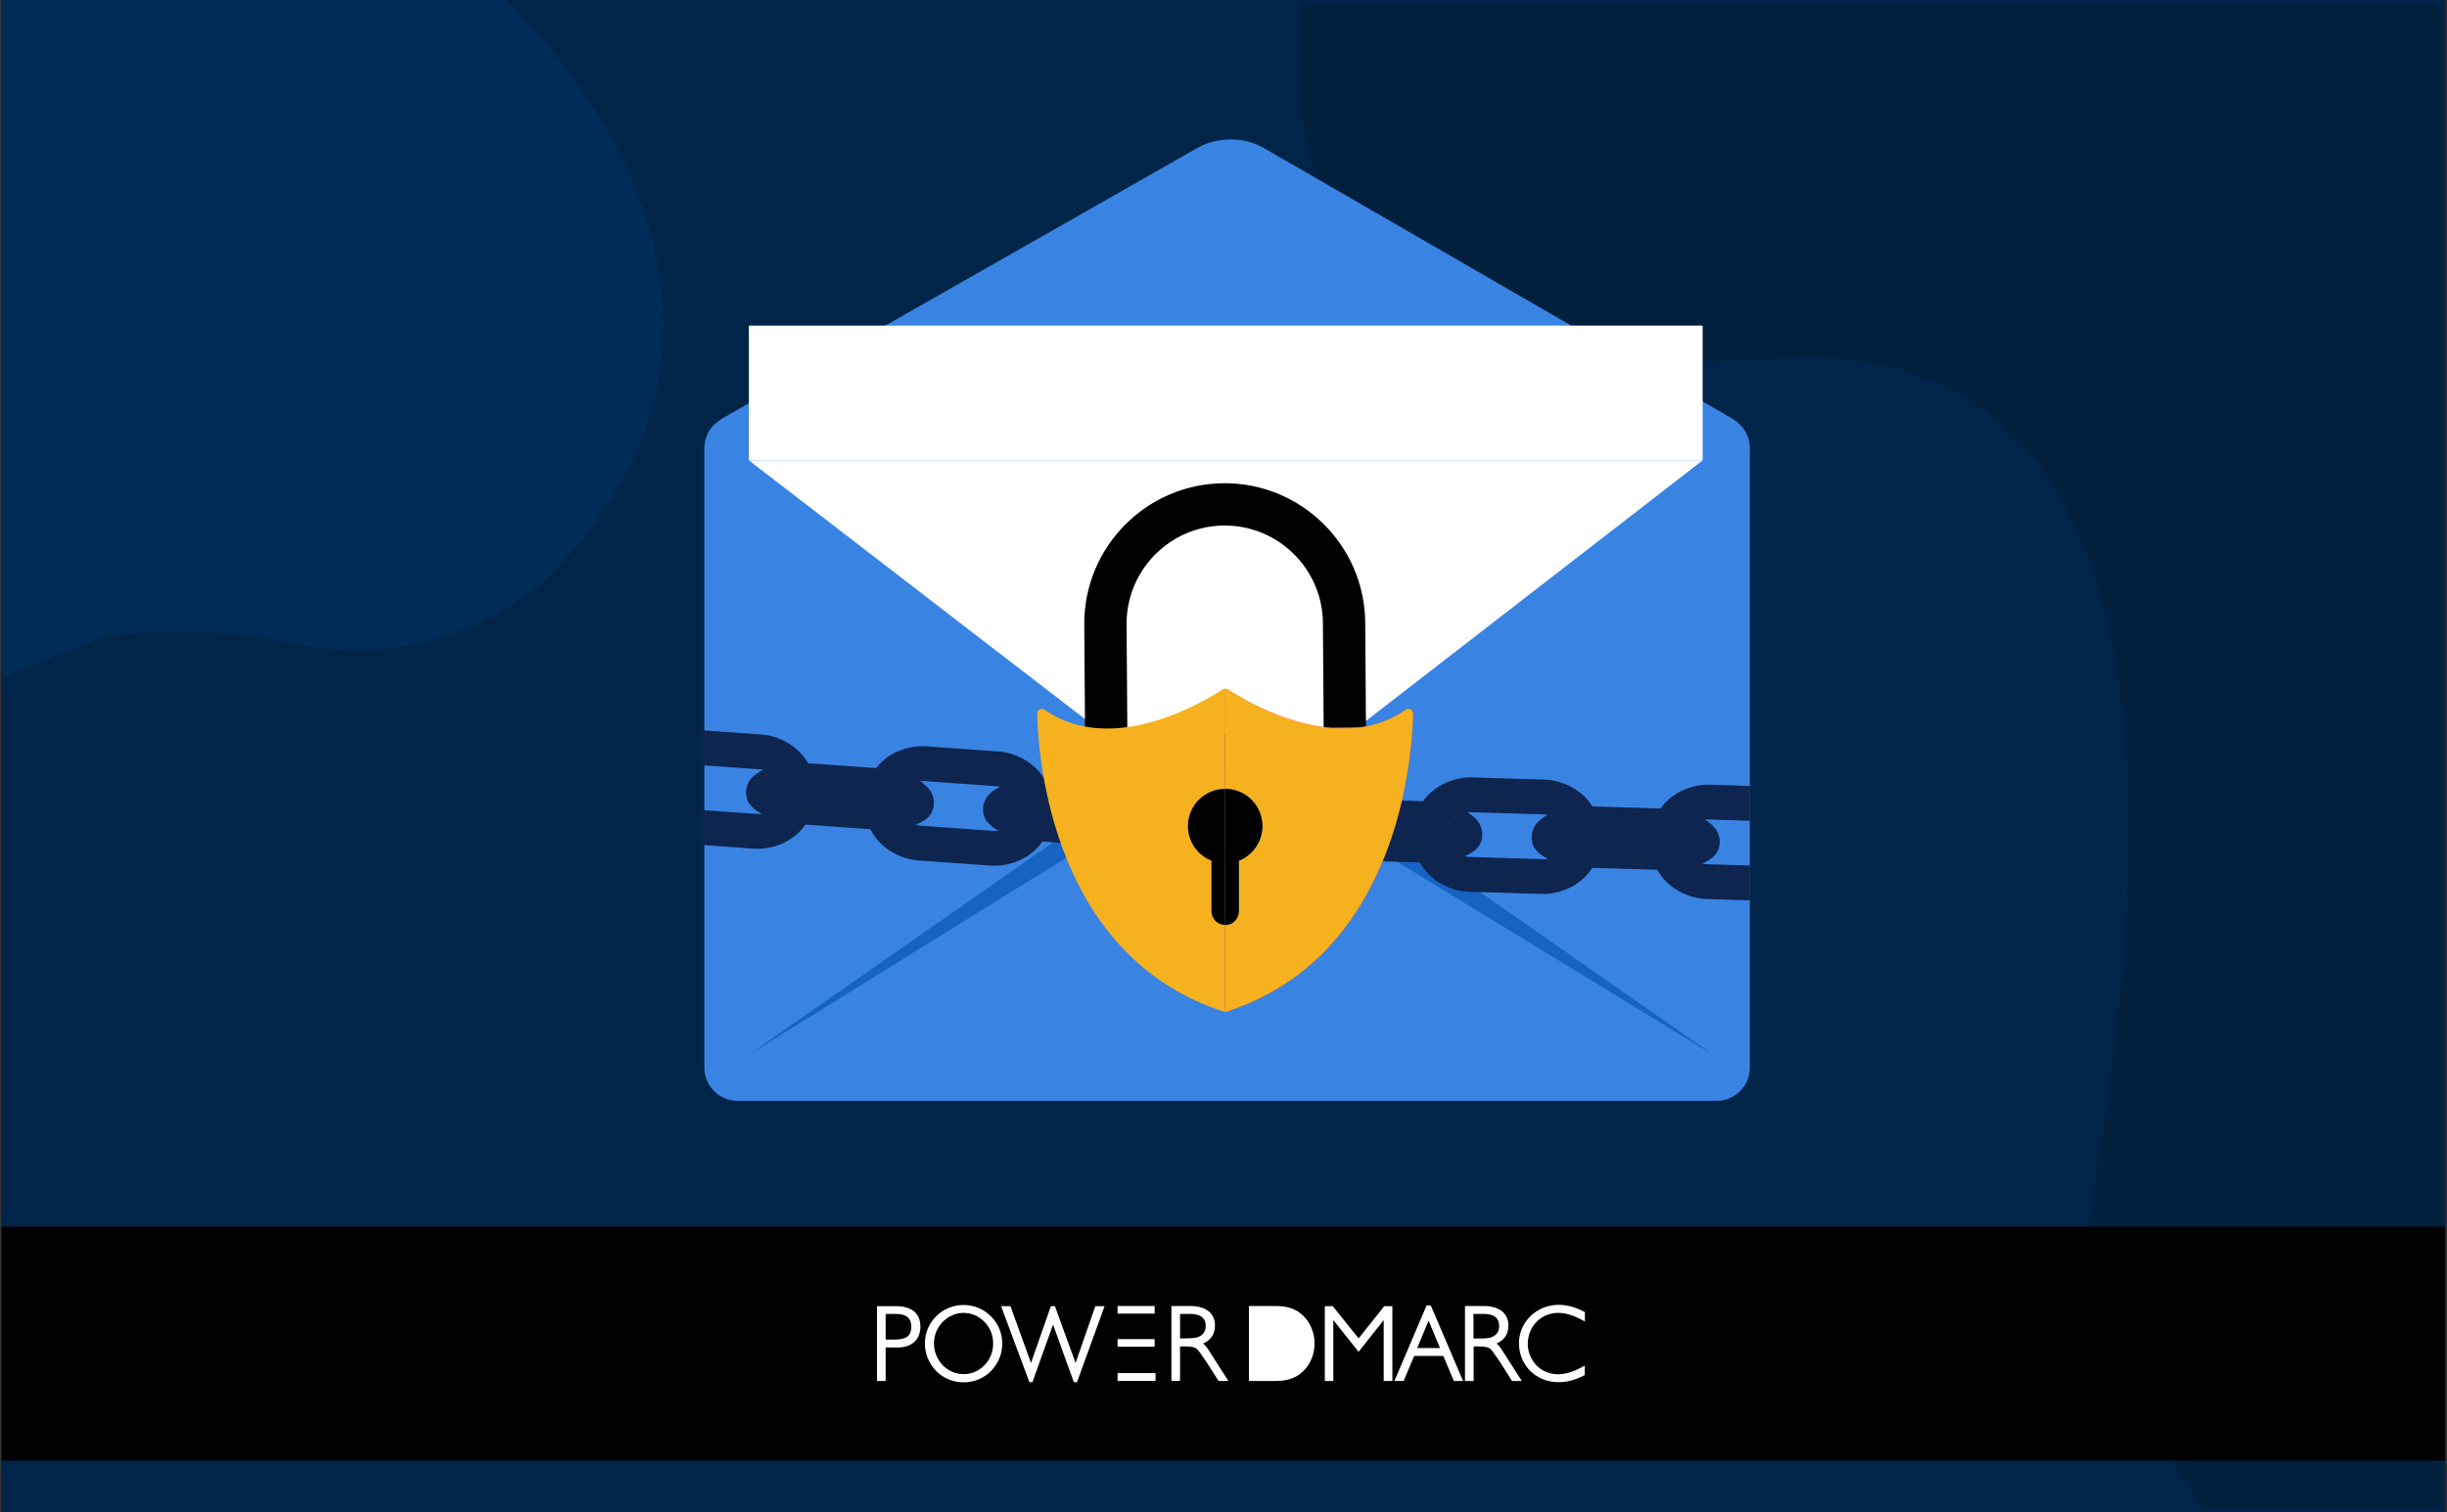 <?xml version="1.0" encoding="UTF-8" standalone="no"?>
<svg
   width="1600"
   height="989"
   viewBox="0 0 1600 989"
   version="1.1"
   xml:space="preserve"
   style="clip-rule:evenodd;fill-rule:evenodd;stroke-linejoin:round;stroke-miterlimit:2"
   id="svg32"
   sodipodi:docname="Top_8_Sendmarc_Alternatives_Detailed_Feature_Comparison.svg"
   inkscape:export-filename="Top_8_Sendmarc_Alternatives_Detailed_Feature_Comparison.png"
   inkscape:export-xdpi="96"
   inkscape:export-ydpi="96"
   inkscape:version="1.4.2 (f4327f4, 2025-05-13)"
   xmlns:inkscape="http://www.inkscape.org/namespaces/inkscape"
   xmlns:sodipodi="http://sodipodi.sourceforge.net/DTD/sodipodi-0.dtd"
   xmlns="http://www.w3.org/2000/svg"
   xmlns:svg="http://www.w3.org/2000/svg"><rect x="0" y="0" width="1600" height="989" fill="#333333" stroke="none"/><defs
   id="defs32">
        
        
        
    
            
        
                
                
                
                
                
                
                
                
                
                
                
                
                
                
                
                
                
                
                
                
                
                
                
                
                
                
                
                
                
            
                    
                <clipPath
   clipPathUnits="userSpaceOnUse"
   id="clipPath57"><rect
     x="70.464"
     y="-2.136"
     width="1459.073"
     height="991.136"
     id="rect58"
     style="stroke-width:2.453" /></clipPath>
                    
                
                    
                <clipPath
   clipPathUnits="userSpaceOnUse"
   id="clipPath58"><rect
     x="70.464"
     y="-2.136"
     width="1459.073"
     height="991.136"
     id="rect59"
     style="stroke-width:2.453"
     transform="scale(-1,1)" /></clipPath>
                    
                <clipPath
   clipPathUnits="userSpaceOnUse"
   id="clipPath59"><rect
     x="70.464"
     y="-2.136"
     width="1459.073"
     height="991.136"
     id="rect60"
     style="stroke-width:2.453" /></clipPath>
                    
                
                    
                
                    
                
                    
                
                    <clipPath
   id="_clip2">
                        <rect
   x="-289.197"
   y="-22.857"
   width="279.698"
   height="104"
   clip-rule="nonzero"
   id="rect10" />
                    </clipPath>
                    
                
                    
                
                    
                
                    
                
                    
                
                    
                
                    
                
                    
                
                    
                
                    
                
                    
                
                    
                
                    
                
                    
                
                    
                
                    
                
                    
                
                    
                
                    
                
                    
                </defs><sodipodi:namedview
   id="namedview32"
   pagecolor="#ffffff"
   bordercolor="#000000"
   borderopacity="0.25"
   inkscape:showpageshadow="2"
   inkscape:pageopacity="0.0"
   inkscape:pagecheckerboard="0"
   inkscape:deskcolor="#d1d1d1"
   inkscape:zoom="0.76211331"
   inkscape:cx="812.21518"
   inkscape:cy="511.07886"
   inkscape:window-width="3840"
   inkscape:window-height="2054"
   inkscape:window-x="2869"
   inkscape:window-y="-11"
   inkscape:window-maximized="1"
   inkscape:current-layer="svg32" />
    <rect
   x="70.464"
   y="-2.136"
   width="1459.073"
   height="991.136"
   style="fill:none;stroke-width:2.453"
   id="rect1" /><rect
   x="0.92"
   y="-2.136"
   width="1598.16"
   height="991.136"
   style="fill:#002548;stroke-width:2.568"
   id="rect3" /><path
   d="m 449.892,353.045 c -6.487,7.988 -13.167,15.196 -20.009,21.68 0,0 -8.668,11.033 -28.493,22.418 -49.677,31.807 -105.11,32.791 -156.384,20.468 -44.285,-6.832 -80.015,-5.731 -108.044,-1.17 L 57.888,448.231 V -4.584 H 400.848 v 5.569 c 0,0 193.186,174.482 49.044,352.059"
   style="fill:#002c57;fill-rule:nonzero;stroke-width:2.453"
   id="path3"
   clip-path="url(#clipPath57)"
   transform="translate(-69.543)" /><path
   d="m 1533.132,-3.969 -1.617,986.612 -157.439,-0.258 c -54.027,-68.715 -77.081,-158.884 -74.752,-191.535 3.108,-43.674 127.439,-581.741 -201.451,-560.441 C 768.984,251.71 783.473,53.897 783.473,53.897 l 0.098,-59.093 z"
   style="fill:#00203d;fill-rule:nonzero;stroke-width:2.453"
   id="path4"
   clip-path="url(#clipPath59)"
   transform="translate(66.756,4.094)" /><rect
   x="-1533.133"
   y="802.134"
   width="1470.908"
   height="153.035"
   id="rect4"
   transform="matrix(-1.095,0,0,1,-76.072,0)"
   style="stroke-width:2.453"
   clip-path="url(#clipPath58)" /><path
   d="M 470.921,274.401 783.249,96.578 c 12.768,-7.27 30.246,-7.221 42.945,0.116 L 1133.786,274.4 Z"
   style="fill:#3984e3;fill-rule:nonzero;stroke-width:2.453"
   id="path5" /><path
   d="M 1122.384,719.926 H 482.323 c -12.026,0 -21.778,-9.752 -21.778,-21.778 V 293.154 c 0,-12.026 9.752,-21.778 21.778,-21.778 H 1122.384 c 12.029,0 21.778,9.752 21.778,21.778 v 404.995 c 0,12.026 -9.749,21.778 -21.778,21.778"
   style="fill:#3984e3;fill-rule:nonzero;stroke-width:2.453"
   id="path6" /><path
   d="m 1113.299,301.047 -71.835,55.614 -0.942,0.726 -58.281,45.107 -42.089,32.575 -87.649,67.846 -16.869,13.069 -9.377,-5.711 c -14.656,-8.972 -33.115,-8.893 -47.719,0.162 l -9.323,5.792 -14.764,-11.371 -90.669,-69.787 -42.329,-32.575 -58.578,-45.107 -10.726,-8.243 -62.483,-48.097 z"
   style="fill:#ffffff;fill-rule:nonzero;stroke-width:2.453"
   id="path7" /><path
   d="m 1120.062,689.75 -284.427,-173.765 -9.377,-5.714 c -14.659,-8.972 -33.115,-8.891 -47.719,0.162 l -9.323,5.795 -279.552,173.522 264.786,-184.894 23.279,-16.248 c 16.086,-11.989 38.154,-11.989 54.267,0 l 20.505,14.308 z"
   style="fill:#1663c4;fill-rule:nonzero;stroke-width:2.453"
   id="path8" /><rect
   x="-1113.296"
   y="212.921"
   width="623.641"
   height="88.135"
   style="fill:#ffffff;stroke-width:2.453"
   id="rect9"
   transform="scale(-1,1)" /><g
   clip-path="url(#_clip2)"
   id="g11"
   transform="matrix(2.453,0,0,2.453,1167.464,499.547)">
                        <path
   d="m 0,27.273 c -1.306,-0.636 -2.432,-1.429 -3.244,-2.412 -1.556,-1.886 -1.458,-4.82 -0.031,-6.751 0.797,-1.078 2.054,-1.941 3.166,-2.584 0.15,0.013 0.29,0.034 0.43,0.054 -0.458,-0.084 -0.963,-0.141 -1.537,-0.159 -3.189,-0.098 -6.378,-0.196 -9.565,-0.294 -3.188,-0.098 -6.377,-0.195 -9.564,-0.294 -0.592,-0.018 -1.113,0.011 -1.586,0.071 0.164,-0.015 0.332,-0.027 0.509,-0.032 1.07,0.709 2.272,1.648 3.001,2.772 1.202,1.855 1.229,4.489 -0.077,6.289 -0.112,0.157 -0.235,0.306 -0.367,0.448 -0.873,0.934 -2.049,1.657 -3.396,2.213 0.461,0.085 0.971,0.144 1.55,0.162 3.188,0.098 6.375,0.195 9.563,0.292 3.189,0.099 6.377,0.197 9.565,0.295 0.591,0.018 1.112,-0.01 1.583,-0.07 m -63.302,-1.944 c -1.305,-0.636 -2.43,-1.428 -3.241,-2.411 -1.556,-1.886 -1.459,-4.82 -0.032,-6.751 0.797,-1.079 2.054,-1.941 3.166,-2.584 0.149,0.013 0.288,0.033 0.427,0.053 -0.457,-0.084 -0.963,-0.141 -1.536,-0.159 -3.187,-0.097 -6.375,-0.196 -9.563,-0.293 -3.188,-0.098 -6.377,-0.197 -9.564,-0.294 -0.588,-0.018 -1.106,0.01 -1.575,0.069 0.161,-0.014 0.326,-0.026 0.498,-0.031 1.07,0.71 2.273,1.649 3.001,2.773 1.202,1.854 1.229,4.488 -0.076,6.29 -0.112,0.156 -0.236,0.305 -0.369,0.446 -0.872,0.934 -2.049,1.658 -3.396,2.213 0.461,0.086 0.971,0.145 1.551,0.162 3.188,0.098 6.376,0.195 9.563,0.294 3.189,0.098 6.377,0.196 9.564,0.293 0.59,0.018 1.111,-0.011 1.582,-0.07 m -26.31,-9.415 c 0.036,-0.044 0.068,-0.076 0.126,-0.161 0.153,-0.222 0.309,-0.44 0.472,-0.65 0.174,-0.224 0.357,-0.439 0.554,-0.642 0.198,-0.202 0.409,-0.391 0.64,-0.562 0.105,-0.078 0.215,-0.15 0.328,-0.22 -1.09,0.637 -1.635,1.534 -2.12,2.235 m -0.146,0.14 c -0.201,0.062 -0.409,0.118 -0.621,0.171 0.306,-0.062 0.486,-0.114 0.621,-0.171 m 63.438,1.813 c 0.04,-0.049 0.071,-0.08 0.134,-0.172 0.153,-0.221 0.309,-0.438 0.472,-0.649 0.174,-0.223 0.357,-0.439 0.555,-0.641 0.197,-0.202 0.408,-0.391 0.639,-0.563 0.125,-0.092 0.261,-0.176 0.398,-0.258 -1.14,0.642 -1.7,1.567 -2.198,2.283 m -0.131,0.127 c -0.205,0.065 -0.42,0.123 -0.639,0.176 0.319,-0.063 0.503,-0.117 0.639,-0.176 M -58.587,17.1 c 0.007,0.012 0.014,0.024 0.021,0.036 0.043,0.046 0.139,0.104 0.299,0.168 -0.053,-0.024 -0.109,-0.048 -0.153,-0.074 -0.07,-0.042 -0.124,-0.085 -0.167,-0.13 m -1.27,-1.848 c 0.028,0.03 0.057,0.059 0.084,0.09 0.086,0.1 0.169,0.204 0.249,0.309 -0.101,-0.135 -0.213,-0.268 -0.333,-0.399 m 64.571,3.793 c 0.007,0.011 0.013,0.022 0.02,0.033 0.043,0.046 0.138,0.104 0.294,0.167 C 4.977,19.222 4.923,19.198 4.881,19.173 4.812,19.133 4.758,19.09 4.714,19.045 M 3.368,17.114 c 0.054,0.057 0.109,0.113 0.16,0.172 0.088,0.103 0.173,0.21 0.256,0.318 C 3.66,17.439 3.521,17.275 3.368,17.114 m 25.95,13.072 c -2.952,-0.091 -5.903,-0.181 -8.855,-0.272 -2.884,-0.088 -5.766,-0.177 -8.648,-0.265 -3.433,5.383 -9.555,7.1 -13.471,6.98 -3.259,-0.1 -6.518,-0.2 -9.776,-0.3 -3.259,-0.1 -6.518,-0.2 -9.777,-0.3 -3.898,-0.119 -9.865,-2.242 -12.972,-7.792 -2.885,-0.088 -5.77,-0.177 -8.656,-0.266 -2.883,-0.089 -5.766,-0.177 -8.648,-0.266 -3.432,5.384 -9.554,7.102 -13.471,6.981 -3.259,-0.1 -6.518,-0.2 -9.776,-0.3 -3.26,-0.1 -6.518,-0.2 -9.777,-0.3 -3.898,-0.12 -9.865,-2.242 -12.972,-7.793 -2.886,-0.088 -5.771,-0.177 -8.656,-0.265 -2.953,-0.091 -5.904,-0.182 -8.856,-0.272 -0.677,-0.021 -1.399,-0.06 -2.148,-0.122 -6.108,7.949 -15.181,6.638 -19.62,4.244 -2.777,-1.499 -5.555,-2.999 -8.333,-4.498 -0.075,-0.029 -0.146,-0.066 -0.213,-0.115 -0.02,-0.011 -0.041,-0.022 -0.06,-0.032 0.009,0.003 0.02,0.003 0.029,0.006 -0.37,-0.293 -0.591,-0.869 -0.44,-1.439 0.77,-2.89 4.585,-5.488 5.109,-5.76 0.617,-0.321 1.136,-0.271 1.442,0.048 2.725,1.468 3.921,2.023 6.689,3.518 1.937,1.045 3.346,1.157 4.447,0.926 -0.676,-0.457 -1.271,-0.973 -1.754,-1.558 -1.555,-1.886 -1.457,-4.819 -0.03,-6.75 0.797,-1.079 2.218,-2.137 3.553,-2.782 0.013,0.002 0.021,0.004 0.032,0.006 -0.183,-0.114 -0.376,-0.227 -0.584,-0.339 -2.807,-1.515 -2.386,-1.362 -5.192,-2.876 0.054,0.023 0.111,0.024 0.17,0.016 -0.39,-0.156 -0.743,-0.529 -0.848,-1.023 -0.627,-2.924 1.594,-6.972 1.936,-7.452 0.562,-0.787 1.281,-0.85 1.757,-0.288 -0.047,-0.126 -0.109,-0.223 -0.191,-0.275 2.869,1.549 4.095,2.28 6.965,3.828 2.118,1.143 4.601,3.321 6.261,6.315 8.124,0.249 11.758,0.361 19.401,0.595 3.495,-4.884 9.284,-6.462 13.042,-6.346 3.259,0.1 6.517,0.2 9.777,0.3 3.258,0.1 6.518,0.2 9.776,0.3 3.74,0.115 9.384,2.074 12.58,7.133 7.252,0.222 10.893,0.335 18.125,0.557 3.495,-4.884 9.284,-6.462 13.043,-6.346 3.258,0.099 6.517,0.199 9.775,0.299 3.259,0.1 6.518,0.2 9.777,0.301 3.74,0.114 9.383,2.073 12.58,7.132 8.841,0.272 12.311,0.379 23.468,0.721 -0.374,0.125 0.166,0.825 -0.029,0.955 -0.561,0.34 0.019,0.721 -0.032,1.076 -0.071,0.327 0.019,0.664 -0.031,0.991 -0.102,0.404 0.045,0.823 -0.038,1.228 -0.105,0.482 0.04,0.978 -0.044,1.462 -0.057,0.201 -0.036,0.406 -0.021,0.61 0.467,-0.078 0.815,-0.156 1.071,-0.207 0.363,-0.073 0.555,-0.131 0.699,-0.2 0.095,-0.142 0.114,-0.136 0.211,-0.276 0.154,-0.221 0.309,-0.439 0.473,-0.649 0.173,-0.224 0.356,-0.44 0.553,-0.642 0.198,-0.202 0.409,-0.391 0.64,-0.562 0.316,-0.235 0.669,-0.436 1.074,-0.594 0.275,-0.108 0.574,-0.196 0.904,-0.26 0.177,-0.033 0.361,-0.061 0.555,-0.081 0.179,-0.018 0.369,-0.031 0.565,-0.036 1.071,0.71 2.272,1.648 3.001,2.773 1.202,1.854 1.229,4.488 -0.075,6.29 -0.114,0.155 -0.237,0.305 -0.37,0.446 -3.16,3.384 -10.299,4.01 -15.116,3.862 M -211.34,17.847 c 0.588,0.042 1.109,0.035 1.582,-0.005 -1.278,-0.689 -2.371,-1.526 -3.141,-2.542 -1.478,-1.947 -1.261,-4.874 0.243,-6.746 0.842,-1.046 2.132,-1.856 3.268,-2.453 0.152,0.019 0.291,0.045 0.431,0.072 -0.454,-0.104 -0.959,-0.182 -1.533,-0.223 -3.182,-0.227 -6.363,-0.454 -9.544,-0.682 -3.182,-0.227 -6.363,-0.455 -9.545,-0.681 -0.588,-0.043 -1.109,-0.035 -1.582,0.005 0.163,-0.009 0.33,-0.014 0.505,-0.012 1.041,0.753 2.205,1.739 2.887,2.893 1.124,1.902 1.044,4.534 -0.332,6.282 -0.119,0.149 -0.249,0.295 -0.388,0.43 -0.909,0.898 -2.114,1.573 -3.482,2.073 0.457,0.104 0.963,0.184 1.541,0.225 3.183,0.228 6.363,0.455 9.545,0.682 3.182,0.227 6.363,0.455 9.545,0.682 m -63.169,-4.516 c 0.59,0.042 1.11,0.035 1.584,-0.006 -1.278,-0.688 -2.372,-1.526 -3.142,-2.541 -1.479,-1.949 -1.261,-4.875 0.244,-6.747 0.84,-1.045 2.129,-1.854 3.267,-2.452 0.149,0.019 0.288,0.045 0.427,0.071 -0.454,-0.103 -0.957,-0.181 -1.53,-0.222 -3.181,-0.228 -6.363,-0.455 -9.544,-0.683 -3.181,-0.227 -6.363,-0.454 -9.544,-0.682 -0.592,-0.043 -1.116,-0.035 -1.592,0.006 0.166,-0.009 0.336,-0.014 0.514,-0.011 1.041,0.752 2.203,1.738 2.886,2.892 1.126,1.902 1.046,4.535 -0.331,6.281 -0.12,0.151 -0.249,0.296 -0.387,0.432 -0.91,0.898 -2.115,1.572 -3.482,2.073 0.456,0.104 0.964,0.183 1.542,0.224 3.18,0.228 6.362,0.455 9.543,0.683 3.18,0.228 6.363,0.454 9.545,0.682 M -298.837,2.854 c 0.04,-0.045 0.073,-0.076 0.137,-0.163 0.162,-0.215 0.327,-0.425 0.499,-0.629 0.183,-0.217 0.374,-0.424 0.58,-0.619 0.205,-0.193 0.424,-0.374 0.661,-0.536 0.111,-0.075 0.226,-0.144 0.345,-0.211 -1.123,0.595 -1.706,1.475 -2.222,2.158 m -0.144,0.127 c -0.206,0.055 -0.421,0.104 -0.64,0.148 0.317,-0.05 0.501,-0.096 0.64,-0.148 m 65.87,2.069 c -0.004,0.001 -0.008,0.003 -0.011,0.004 0.003,-0.001 0.007,-0.003 0.011,-0.004 m -2.549,2.31 c 0.037,-0.04 0.069,-0.072 0.128,-0.151 0.164,-0.217 0.327,-0.426 0.499,-0.63 0.184,-0.217 0.375,-0.425 0.581,-0.619 0.204,-0.193 0.423,-0.374 0.661,-0.535 0.13,-0.089 0.27,-0.168 0.412,-0.244 -1.16,0.59 -1.757,1.484 -2.281,2.179 m -0.154,0.138 c -0.199,0.053 -0.405,0.099 -0.614,0.142 0.299,-0.047 0.479,-0.091 0.614,-0.142 m -32.065,-2.199 c 0.006,0.01 0.012,0.021 0.017,0.032 0.043,0.049 0.138,0.112 0.3,0.185 -0.055,-0.028 -0.112,-0.055 -0.157,-0.085 -0.067,-0.042 -0.118,-0.086 -0.16,-0.132 m -1.213,-1.924 c 0.032,0.039 0.067,0.076 0.098,0.115 0.083,0.106 0.163,0.215 0.241,0.326 -0.102,-0.148 -0.216,-0.295 -0.339,-0.441 m 64.381,6.437 c 0.006,0.012 0.012,0.023 0.019,0.034 0.04,0.05 0.133,0.11 0.286,0.18 -0.05,-0.026 -0.103,-0.051 -0.144,-0.077 -0.068,-0.045 -0.119,-0.09 -0.161,-0.137 m -1.269,-1.986 c 0.052,0.06 0.106,0.119 0.155,0.181 0.083,0.104 0.162,0.211 0.238,0.321 -0.116,-0.169 -0.247,-0.337 -0.393,-0.502 m 46.001,21.435 c -3.245,0.319 -2.248,0.288 -5.493,0.605 -4.315,0.424 -11.482,-1.277 -15.037,-7.915 -0.024,-0.002 -0.048,-0.004 -0.072,-0.005 -2.946,-0.21 -5.89,-0.422 -8.836,-0.632 -2.879,-0.205 -5.754,-0.411 -8.631,-0.617 -3.649,5.239 -9.836,6.707 -13.743,6.427 -3.251,-0.233 -6.504,-0.465 -9.757,-0.697 -3.252,-0.233 -6.503,-0.465 -9.756,-0.698 -3.89,-0.278 -9.765,-2.642 -12.644,-8.314 -2.879,-0.205 -5.758,-0.412 -8.639,-0.617 -2.877,-0.206 -5.754,-0.412 -8.63,-0.618 -3.649,5.24 -9.835,6.707 -13.744,6.428 -3.251,-0.233 -6.503,-0.466 -9.755,-0.699 -3.252,-0.232 -6.504,-0.465 -9.756,-0.696 -3.89,-0.279 -9.766,-2.642 -12.645,-8.315 -2.879,-0.206 -5.758,-0.411 -8.638,-0.617 -2.946,-0.212 -5.892,-0.421 -8.837,-0.633 -4.808,-0.343 -11.846,-1.693 -14.645,-5.381 -1.478,-1.947 -1.26,-4.876 0.244,-6.747 0.841,-1.045 2.131,-1.855 3.268,-2.452 0.195,0.025 0.382,0.056 0.559,0.093 0.191,0.04 0.371,0.086 0.544,0.137 0.321,0.097 0.611,0.215 0.875,0.35 0.385,0.199 0.715,0.436 1.006,0.7 0.212,0.195 0.403,0.404 0.578,0.626 0.176,0.221 0.336,0.454 0.486,0.695 0.142,0.225 0.274,0.457 0.404,0.693 0.082,0.149 0.163,0.3 0.243,0.452 0.056,0.067 0.206,0.156 0.485,0.26 0.254,0.095 0.62,0.201 1.119,0.311 0.018,-0.251 0.036,-0.501 0.054,-0.751 0.036,-0.487 0.069,-0.972 0.104,-1.46 0.03,-0.41 0.059,-0.817 0.088,-1.225 0.024,-0.331 0.047,-0.66 0.071,-0.99 0.026,-0.358 0.052,-0.715 0.076,-1.072 0.009,-0.129 0.059,-0.826 0.069,-0.955 11.125,0.796 14.596,1.043 23.378,1.671 3.69,-4.738 9.539,-6.079 13.289,-5.811 3.253,0.233 6.506,0.465 9.757,0.697 3.252,0.233 6.504,0.466 9.755,0.699 3.732,0.267 9.291,2.454 12.279,7.639 7.238,0.517 10.872,0.777 18.088,1.293 3.691,-4.738 9.539,-6.079 13.289,-5.811 3.253,0.233 6.505,0.465 9.756,0.698 3.253,0.232 6.506,0.464 9.757,0.697 3.732,0.267 9.292,2.454 12.279,7.639 7.193,0.515 10.825,0.774 17.954,1.284 3.015,-3.986 7.662,-5.791 10.933,-6.112 3.245,-0.319 4.418,-0.387 7.664,-0.706 1.009,0.232 2.431,5.159 2.355,7.693 l 0.994,-1.03 1.463,2.166 -2.794,0.174 c -0.031,0.034 -0.064,0.065 -0.1,0.09 -3.174,0.311 -5.289,0.522 -8.463,0.833 -3.558,0.349 -4.596,1.959 -5.274,3.264 0.006,-0.002 0.014,-0.005 0.02,-0.007 0.101,-0.139 0.121,-0.13 0.223,-0.267 0.162,-0.216 0.326,-0.426 0.497,-0.63 0.184,-0.216 0.376,-0.425 0.581,-0.618 0.205,-0.194 0.423,-0.374 0.662,-0.537 0.325,-0.221 0.685,-0.408 1.096,-0.549 0.279,-0.097 0.583,-0.172 0.915,-0.223 0.177,-0.026 0.364,-0.046 0.557,-0.059 0.181,-0.01 0.37,-0.015 0.566,-0.012 1.041,0.753 2.203,1.739 2.887,2.893 1.125,1.902 1.044,4.534 -0.333,6.28 -0.119,0.153 -0.248,0.296 -0.386,0.432 -0.801,0.791 -1.831,1.408 -2.999,1.886 0.613,0.082 1.319,0.098 2.153,0.016 3.174,-0.31 3.129,-0.413 6.303,-0.724 1.641,0.14 1.486,9.253 -0.116,9.381 m 27.861,-15.124 -4.985,1.266 3.91,4.009 z"
   style="fill:#0d254f;fill-rule:nonzero"
   id="path10" />
                    </g><path
   d="m 893.158,475.823 -27.666,0.199 -0.496,-68.617 c -0.255,-35.394 -29.256,-63.98 -64.647,-63.725 -35.391,0.255 -63.977,29.258 -63.722,64.65 l 0.493,68.619 -27.666,0.199 -0.493,-68.619 c -0.366,-50.646 40.541,-92.149 91.189,-92.514 50.646,-0.363 92.149,40.543 92.512,91.189 z"
   style="fill-rule:nonzero;stroke-width:2.453"
   id="path12" /><path
   d="M 801.058,450.386 V 661.848 C 688.424,626.006 678.871,496.881 678.186,466.754 c -0.074,-2.542 2.762,-4.031 4.838,-2.588 44.589,31.223 105.5,-6.133 116.348,-13.292 0.513,-0.316 1.099,-0.488 1.685,-0.488"
   style="fill:#f6b11f;fill-rule:nonzero;stroke-width:2.453"
   id="path13" /><path
   d="m 923.953,466.755 c -0.684,30.127 -10.262,159.252 -122.896,195.094 V 450.386 c 0.586,0 1.173,0.169 1.688,0.488 10.846,7.159 71.757,44.515 116.37,13.292 2.053,-1.443 4.887,0.047 4.838,2.588"
   style="fill:#e43d39;fill-rule:nonzero;stroke-width:2.453"
   id="path14" /><path
   d="m 923.953,466.755 c -0.684,30.127 -10.262,159.252 -122.896,195.094 V 450.386 c 0.586,0 1.173,0.169 1.688,0.488 10.846,7.159 71.757,44.515 116.37,13.292 2.053,-1.443 4.887,0.047 4.838,2.588"
   style="fill:#f6b11f;fill-rule:nonzero;stroke-width:2.453"
   id="path15" /><path
   d="m 801.058,515.889 v 89.006 c -4.887,0 -8.918,-4.006 -8.918,-8.918 v -33.105 c -9.016,-3.567 -15.417,-12.362 -15.417,-22.649 0,-13.437 10.898,-24.334 24.334,-24.334"
   style="fill-rule:nonzero;stroke-width:2.453"
   id="path16" /><path
   d="m 825.392,540.224 c 0,10.287 -6.376,19.082 -15.417,22.649 v 33.105 c 0,4.912 -4.006,8.918 -8.918,8.918 v -89.006 c 13.437,0 24.334,10.898 24.334,24.334"
   style="fill:#004394;fill-rule:nonzero;stroke-width:2.453"
   id="path17" /><path
   d="m 825.392,540.224 c 0,10.287 -6.376,19.082 -15.417,22.649 v 33.105 c 0,4.912 -4.006,8.918 -8.918,8.918 v -89.006 c 13.437,0 24.334,10.898 24.334,24.334"
   style="fill-rule:nonzero;stroke-width:2.453"
   id="path18" /><path
   d="m 888.333,875.253 -16.891,-21.071 h -5.191 v 48.941 h 5.567 v -39.842 l 16.516,20.784 16.422,-20.784 v 39.842 h 5.662 v -48.941 h -5.287 z"
   style="fill:#ffffff;fill-rule:nonzero;stroke-width:2.453"
   id="path19" /><path
   d="m 941.559,881.574 h -14.911 l 7.456,-17.912 z m -8.775,-27.872 -21.044,49.422 h 6.038 l 6.891,-16.381 h 19.06 l 6.891,16.381 h 6.04 l -21.14,-49.422 z"
   style="fill:#ffffff;fill-rule:nonzero;stroke-width:2.453"
   id="path20" /><path
   d="m 980.251,866.919 c 0,3.641 -1.511,6.035 -4.529,7.375 -2.36,1.052 -5.758,1.052 -10.382,1.052 h -1.887 v -16.089 h 6.793 c 6.418,0 10.005,2.681 10.005,7.662 m -1.7,11.685 c 5.098,-2.203 7.74,-6.131 7.74,-11.781 0,-8.044 -5.947,-12.738 -16.231,-12.738 h -12.173 v 49.037 h 5.662 v -22.602 h 2.829 c 4.153,0 6.891,0.287 8.496,2.012 0.849,0.861 2.547,3.064 6.226,8.618 l 7.551,11.972 h 6.415 l -13.682,-21.358 c -0.851,-1.244 -1.793,-2.299 -2.834,-3.16"
   style="fill:#ffffff;fill-rule:nonzero;stroke-width:2.453"
   id="path21" /><path
   d="m 1007.712,861.939 c 3.305,-2.203 7.078,-3.351 11.229,-3.351 4.72,0 9.816,1.533 15.949,4.885 l 1.418,0.765 v -6.131 l -0.473,-0.287 c -5.944,-3.064 -11.325,-4.502 -16.609,-4.502 -7.171,0 -13.589,2.588 -18.591,7.473 -4.718,4.595 -7.456,11.109 -7.456,17.718 0,8.618 4.153,16.472 11.136,21.069 4.342,2.873 9.345,4.31 14.818,4.31 5.471,0 10.947,-1.435 16.609,-4.406 l 0.471,-0.285 v -6.131 l -1.416,0.765 c -6.136,3.354 -11.231,4.885 -15.949,4.885 -5.567,0 -10.665,-2.107 -14.249,-5.844 -3.587,-3.734 -5.662,-8.906 -5.662,-14.173 0.093,-6.896 3.209,-13.025 8.775,-16.761"
   style="fill:#ffffff;fill-rule:nonzero;stroke-width:2.453"
   id="path22" /><path
   d="m 849.925,858.586 c -4.151,-3.16 -9.058,-4.502 -16.324,-4.502 h -16.987 v 49.039 h 16.987 c 7.075,0 12.173,-1.438 16.324,-4.502 6.04,-4.502 9.627,-11.972 9.627,-20.017 0,-8.047 -3.587,-15.517 -9.627,-20.019"
   style="fill:#ffffff;fill-rule:nonzero;stroke-width:2.453"
   id="path23" /><rect
   x="-754.99"
   y="875.731"
   width="24.253"
   height="4.98"
   style="fill:#ffffff;stroke-width:2.453"
   id="rect24"
   transform="scale(-1,1)" /><path
   d="m 595.883,867.494 c 0,6.035 -3.209,8.525 -10.76,8.525 h -6.038 v -16.761 h 6.793 c 6.607,0 10.005,2.777 10.005,8.236 m -10.287,-13.314 h -12.173 v 48.943 h 5.662 v -21.933 h 8.211 c 8.869,0 14.531,-5.27 14.531,-13.505 0,-6.128 -2.831,-13.505 -16.231,-13.505"
   style="fill:#ffffff;fill-rule:nonzero;stroke-width:2.453"
   id="path25" /><path
   d="m 630.043,898.622 c -5.096,0 -10.098,-2.107 -13.682,-5.844 -3.587,-3.734 -5.662,-8.905 -5.662,-14.175 0,-5.363 1.98,-10.343 5.662,-14.077 3.773,-3.832 8.587,-5.939 13.682,-5.939 5.191,0 10.005,2.107 13.685,5.939 3.68,3.832 5.662,8.618 5.662,14.077 0,5.365 -1.982,10.441 -5.662,14.175 -3.68,3.832 -8.4,5.844 -13.685,5.844 m 0,-45.207 c -6.7,0 -13.118,2.586 -17.929,7.375 -4.718,4.693 -7.362,11.111 -7.362,17.72 0,6.798 2.645,13.216 7.362,18.101 4.622,4.693 11.133,7.375 17.929,7.375 8.587,0 16.234,-4.021 20.951,-11.109 2.831,-4.119 4.34,-9.004 4.34,-14.175 0,-6.801 -2.547,-13.027 -7.36,-17.816 -4.813,-4.885 -11.136,-7.47 -17.931,-7.47"
   style="fill:#ffffff;fill-rule:nonzero;stroke-width:2.453"
   id="path26" /><path
   d="m 703.274,891.341 -13.496,-37.16 h -2.64 l -13.025,37.16 -13.4,-37.16 h -6.133 l 18.495,49.706 h 1.982 l 13.493,-37.639 13.589,37.639 h 2.078 l 18.024,-49.706 h -6.04 z"
   style="fill:#ffffff;fill-rule:nonzero;stroke-width:2.453"
   id="path27" /><path
   d="m 788.397,866.824 c 0,3.641 -1.511,6.033 -4.529,7.375 -2.36,1.052 -5.758,1.052 -10.382,1.052 h -1.887 v -15.993 h 6.793 c 6.418,0 10.005,2.681 10.005,7.566 m 1.133,14.941 c -0.851,-1.246 -1.793,-2.299 -2.834,-3.16 5.098,-2.203 7.74,-6.131 7.74,-11.781 0,-8.044 -5.947,-12.74 -16.231,-12.74 h -12.269 v 48.943 h 5.662 v -22.509 h 2.829 c 4.153,0 6.891,0.289 8.496,2.012 0.849,0.864 2.549,3.067 6.226,8.621 l 7.644,11.972 h 6.418 z"
   style="fill:#ffffff;fill-rule:nonzero;stroke-width:2.453"
   id="path28" /><rect
   x="-754.99"
   y="854.085"
   width="24.253"
   height="4.98"
   style="fill:#ffffff;stroke-width:2.453"
   id="rect29"
   transform="scale(-1,1)" /><rect
   x="730.737"
   y="897.952"
   width="24.82"
   height="5.076"
   style="fill:#ffffff;stroke-width:2.453"
   id="rect30" />
            
        
</svg>
